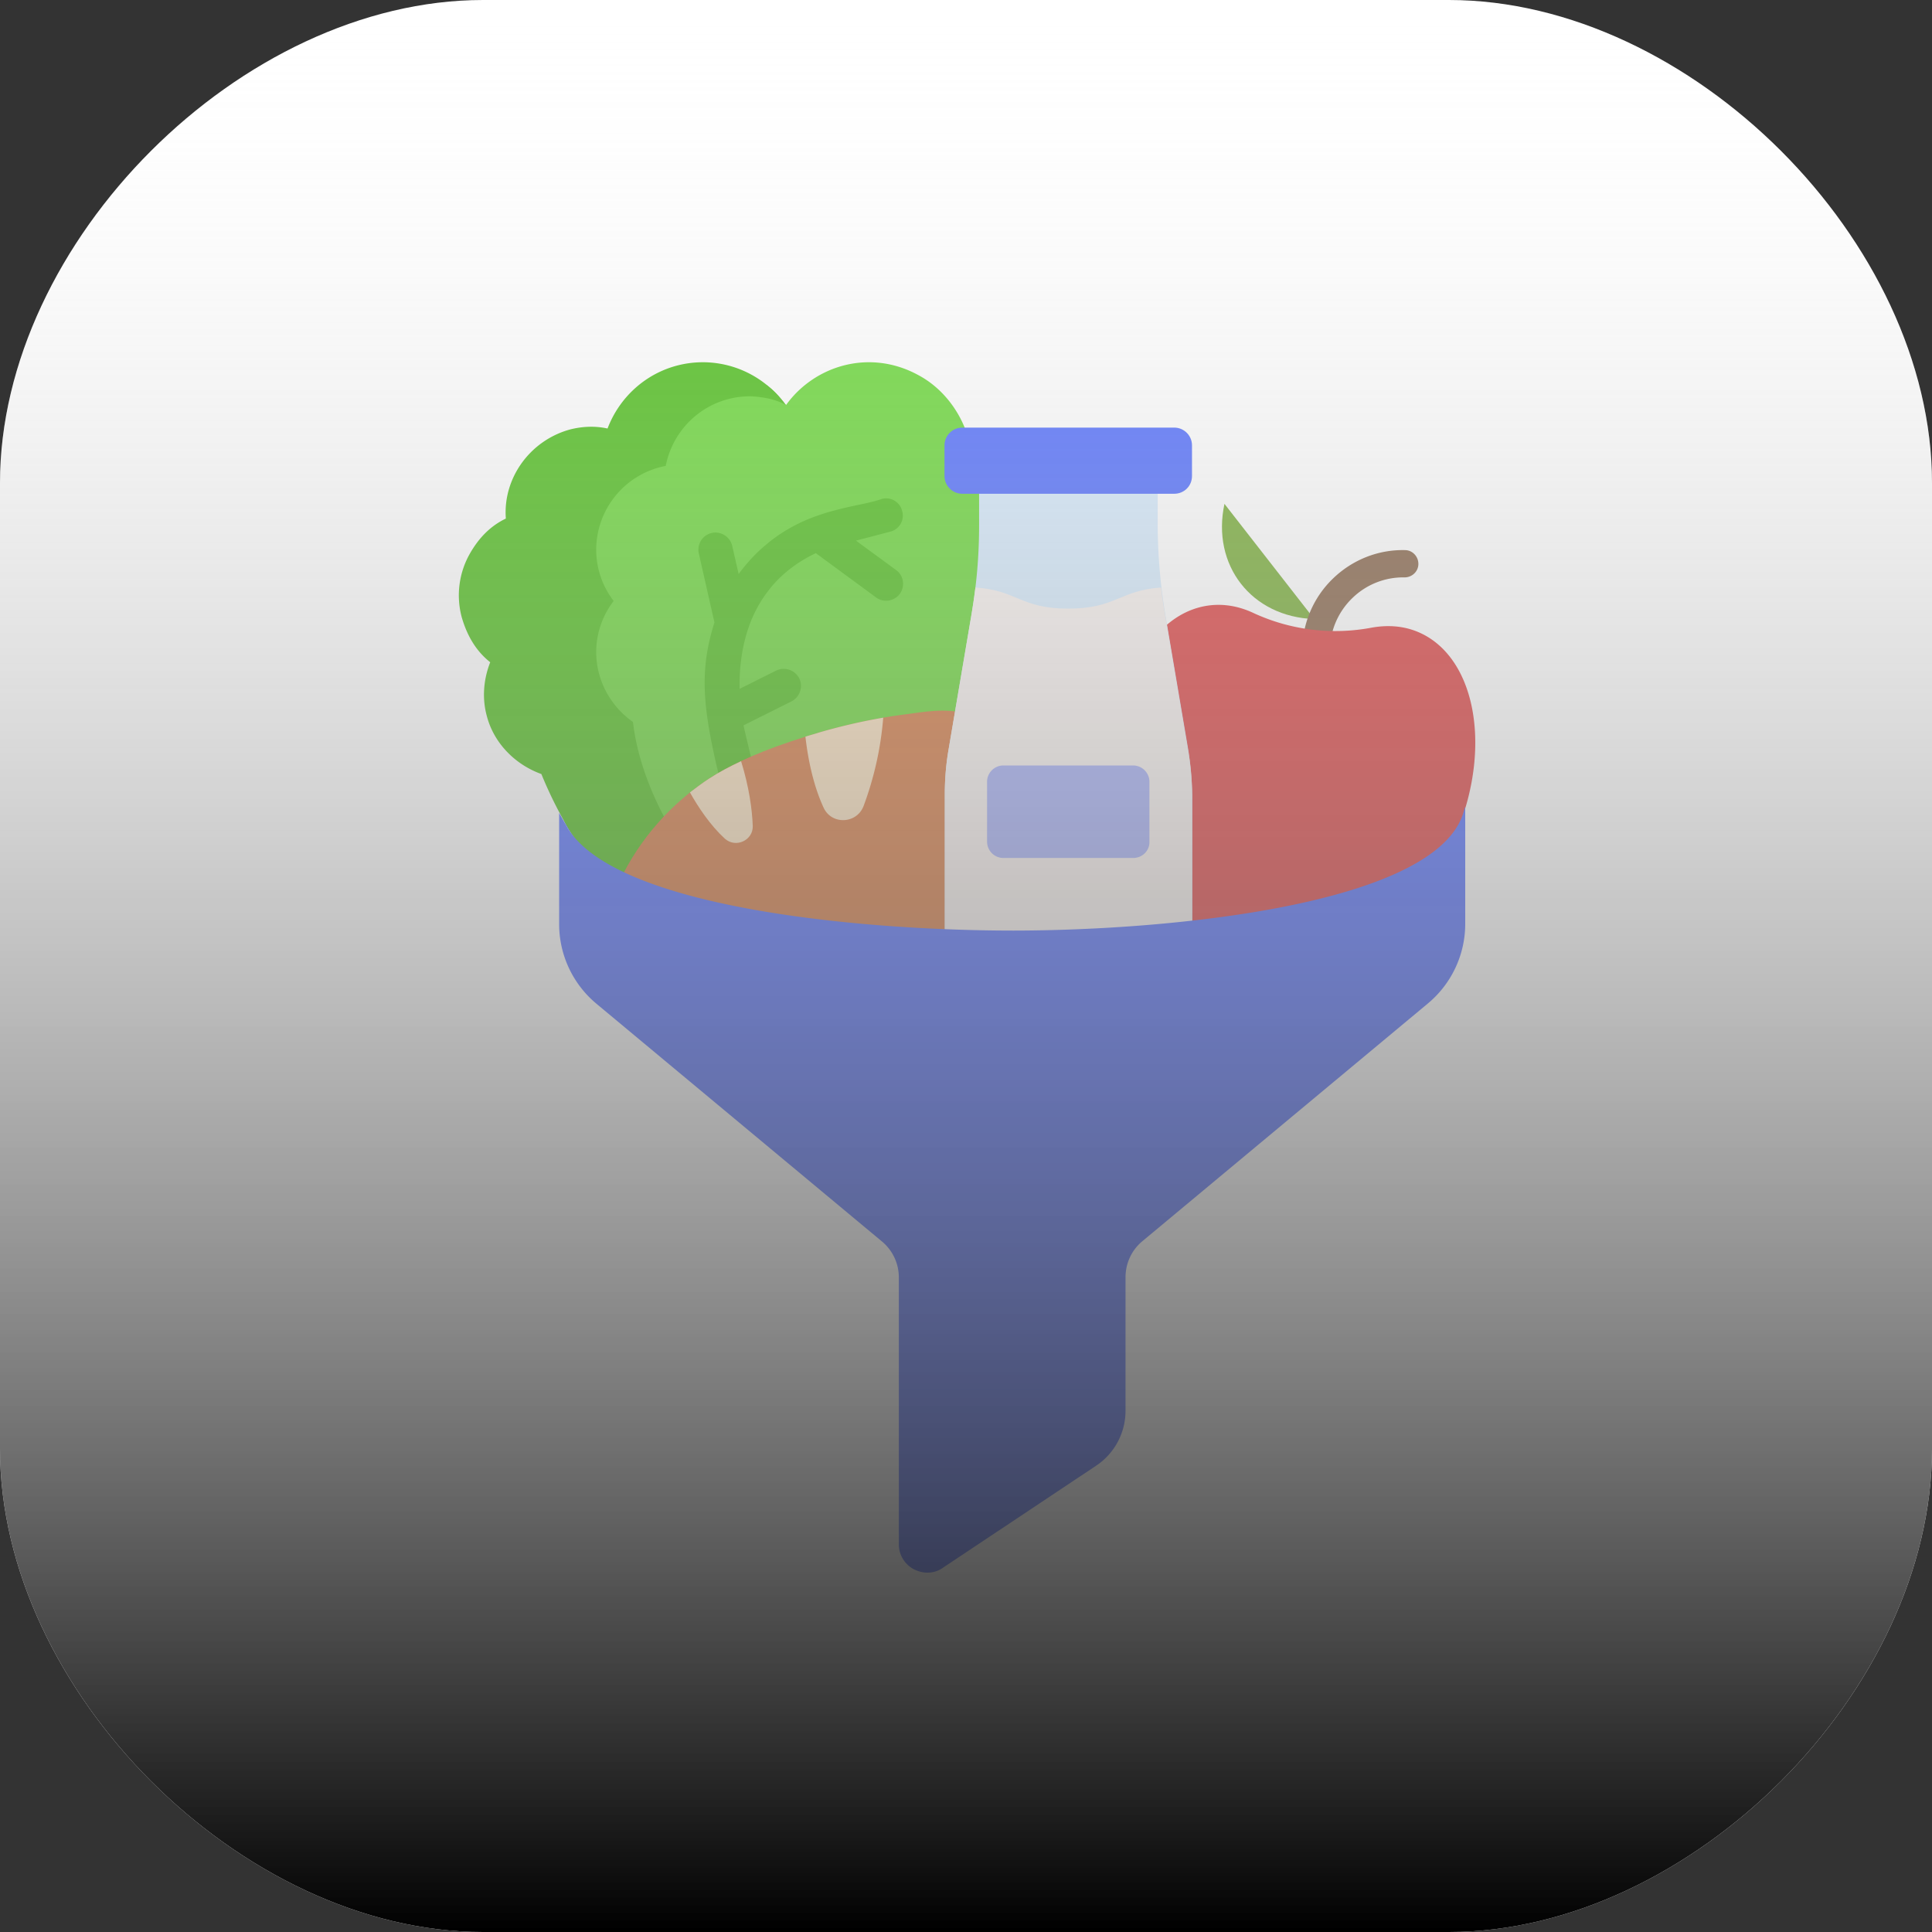 <svg xmlns="http://www.w3.org/2000/svg" width="160" height="160" viewBox="0 0 160 160"><rect x="0" y="0" width="160" height="160" fill="#333333" stroke="none"/><defs><linearGradient id="vatna" x1="80" x2="80" y1="0" y2="160" gradientUnits="userSpaceOnUse"><stop offset="0" stop-color="#fff" stop-opacity="0"></stop><stop offset="1"></stop></linearGradient></defs><g><g><g><path fill="#fff" d="M0 40C0 20 20 0 40 0h80c20 0 40 20 40 40v80c0 20-20 40-40 40H40c-20 0-40-20-40-40z"></path></g><g><g><path fill="#1976d2" d="M83.85 55.173c-13.927 0-37.519 2.309-37.519 10.96 0 8.65 23.592 10.933 37.52 10.933 13.927 0 37.545-2.308 37.545-10.959 0-8.625-23.593-10.934-37.545-10.934z"></path></g><g><g><path fill="#56c225" d="M65.306 33.864l-2.08 44.318c-4.845 0-10.527-2.232-13.622-5.961-2.005-2.436-3.577-5.2-4.77-8.118-2.181-.786-3.932-2.562-4.515-4.795-.406-1.471-.28-3.044.279-4.464-1.192-.939-1.928-2.233-2.36-3.73a6.994 6.994 0 0 1 .71-5.327c.737-1.268 1.675-2.232 2.944-2.841-.254-3.323 1.978-6.469 5.327-7.382 1.015-.254 2.055-.305 3.095-.076.964-2.537 3.07-4.49 5.708-5.2a8.398 8.398 0 0 1 7.483 1.597c.685.533 1.269 1.193 1.801 1.98z"></path></g><g><path fill="#56c225" d="M65.306 33.864l-1.826 38.28V31.886c.71.533 1.294 1.193 1.826 1.979z"></path></g><g><path fill="#70da40" d="M86.185 46.929c0-3.653-2.309-6.799-5.683-7.991.05-.61.025-1.218-.152-2.03-.507-2.41-2.08-4.642-4.237-5.81-4.059-2.257-8.65-.836-11.01 2.436a5.985 5.985 0 0 0-1.598-.558c-.456-.076-.938-.152-1.42-.152-3.45 0-6.317 2.486-6.951 5.759a7.08 7.08 0 0 0-5.759 6.95c0 1.523.508 3.02 1.446 4.237a6.955 6.955 0 0 0-1.446 4.236c0 2.309 1.167 4.465 3.044 5.784.812 6.9 5.734 13.572 10.757 18.392-.026-.05-.026-.152-.026-.203 0-.279.152-.558.33-.811.279-.432.609-.838.507-1.269l1.852 1.725c.761-.507 1.345-1.294 2.182-2.334 1.446-1.851 1.928-4.312 1.344-6.595-.203-.71-.253-1.269-.253-1.954 0-1.978.888-3.957 2.435-5.226 1.548-1.268 3.552-1.75 5.53-1.395l4.567.913c.76.153 1.496-.304 1.674-1.04.304-1.395.482-3.221-.913-5.099a5.857 5.857 0 0 0-.508-.609c2.562-1.47 4.288-4.236 4.288-7.356z"></path></g><g><path fill="#56c225" d="M74.21 47.208l-3.322-2.436 2.815-.735a1.37 1.37 0 0 0 1.015-1.7 1.37 1.37 0 0 0-1.7-1.015c-1.953.71-5.986.761-9.538 3.755-.812.66-1.573 1.471-2.309 2.46l-.532-2.333c-.178-.761-.964-1.243-1.7-1.066a1.42 1.42 0 0 0-1.065 1.7l1.293 5.708c-1.953 6.24-.279 10.02 4.009 26.636h.304c1.04.026 1.75-.177 2.385-.558-.914-3.653-4.16-16.819-4.288-17.555l3.958-1.978c.71-.355.99-1.218.66-1.903a1.444 1.444 0 0 0-1.903-.66l-3.044 1.523c-.051-3.273.76-5.962 2.257-7.966 1.04-1.42 2.436-2.511 4.06-3.273l4.971 3.653c.61.483 1.523.33 1.98-.279.456-.634.329-1.522-.305-1.978z"></path></g></g><g><g><path fill="#7fb241" d="M108.838 51.267c-5.2-.178-8.523-4.465-7.433-9.539"></path></g><g><path fill="#8e6d53" d="M108.585 54.869a1.157 1.157 0 0 1-.736-1.065 8.303 8.303 0 0 1 2.537-5.886c1.598-1.547 3.729-2.41 5.961-2.36.635 0 1.117.534 1.117 1.142 0 .635-.533 1.117-1.142 1.117a6.032 6.032 0 0 0-4.338 1.725 6.099 6.099 0 0 0-1.852 4.287c0 .634-.533 1.116-1.141 1.116-.153 0-.28-.025-.406-.076z"></path></g><g><path fill="#e14b4b" d="M117.362 52.307c-1.192-.482-2.46-.558-3.754-.33a16.144 16.144 0 0 1-9.818-1.218c-1.192-.558-2.46-.786-3.729-.609-5.074.71-8.32 7.51-7.255 15.196 1.065 7.687 6.012 13.394 11.086 12.684h.025c.99-.127 1.979-.025 2.892.355h.025c4.744 1.928 10.96-2.359 13.851-9.564 2.918-7.204 1.42-14.586-3.323-16.514z"></path></g></g><g><g><path fill="#d77f4a" d="M49.959 76.965s.33-1.091.558-1.878c.228-.735.482-1.471.812-2.156 1.623-3.425 4.236-6.393 7.432-8.473 2.69-1.725 6.038-2.892 9.108-3.805 2.283-.66 4.591-1.167 6.95-1.471 1.726-.229 3.4-.559 5.125-.102 1.294.355 1.395 1.776 1.395 2.943V76.965H49.96z"></path></g><g><path fill="#fae2c0" d="M60.03 69.456c-1.218-1.117-2.207-2.613-2.892-3.831.533-.406 1.065-.812 1.624-1.167.811-.533 1.7-.99 2.612-1.42.66 2.13.914 3.982.965 5.352.05 1.193-1.396 1.877-2.309 1.066z"></path></g><g><path fill="#fae2c0" d="M73.145 59.435a27.1 27.1 0 0 1-1.623 7.306c-.558 1.497-2.664 1.598-3.324.127-.862-1.877-1.293-4.059-1.496-5.86.38-.127.786-.228 1.167-.355 1.75-.507 3.5-.913 5.276-1.218z"></path></g></g><g><g><path fill="#d8ecfe" d="M98.387 61.972l-1.878-11.06a46.018 46.018 0 0 1-.634-7.459v-3.222h-14.79v3.222a43.11 43.11 0 0 1-.634 7.458l-1.877 11.061a21.776 21.776 0 0 0-.33 3.856v12.228H98.742V65.828a27.956 27.956 0 0 0-.355-3.856z"></path></g><g><path fill="#5a75ff" d="M97.245 40.891H79.69c-.812 0-1.471-.66-1.471-1.471v-2.537c0-.812.66-1.471 1.471-1.471h17.555c.812 0 1.471.66 1.471 1.47v2.538c0 .837-.66 1.471-1.471 1.471z"></path></g><g><path fill="#f9f3f1" d="M98.716 65.828v12.228H78.244V65.828c0-1.294.102-2.587.33-3.856l1.877-11.06c.127-.736.229-1.497.33-2.258 3.45.228 3.73 1.75 7.687 1.75 3.957 0 4.261-1.522 7.686-1.75.076.76.203 1.496.33 2.258l1.877 11.06c.229 1.268.355 2.562.355 3.856z"></path></g><g><path fill="#a9b3f8" d="M93.846 71.054H83.09a1.354 1.354 0 0 1-1.345-1.345v-4.972c0-.735.609-1.344 1.345-1.344h10.756c.736 0 1.344.609 1.344 1.344v4.972c.026.736-.583 1.345-1.344 1.345z"></path></g></g><g><path fill="#5a75ff" d="M83.85 77.066c-12.709 0-33.435-1.928-37.012-8.803l-.532-.938v9.183A8.58 8.58 0 0 0 49.4 83.13l23.643 19.686a3.87 3.87 0 0 1 1.395 2.993v22.096c0 .863.482 1.649 1.243 2.055.355.177.736.279 1.116.279.457 0 .914-.127 1.294-.406l12.684-8.448a5.465 5.465 0 0 0 2.436-4.566v-11.035c0-1.167.507-2.258 1.395-2.993l23.643-19.686a8.58 8.58 0 0 0 3.095-6.621v-9.691l-.152.507c-2.283 7.585-24.05 9.767-37.342 9.767z"></path></g></g><g><path fill="url(#vatna)" d="M0 40C0 20 20 0 40 0h80c20 0 40 20 40 40v80c0 20-20 40-40 40H40c-20 0-40-20-40-40z"></path></g></g></g></svg>